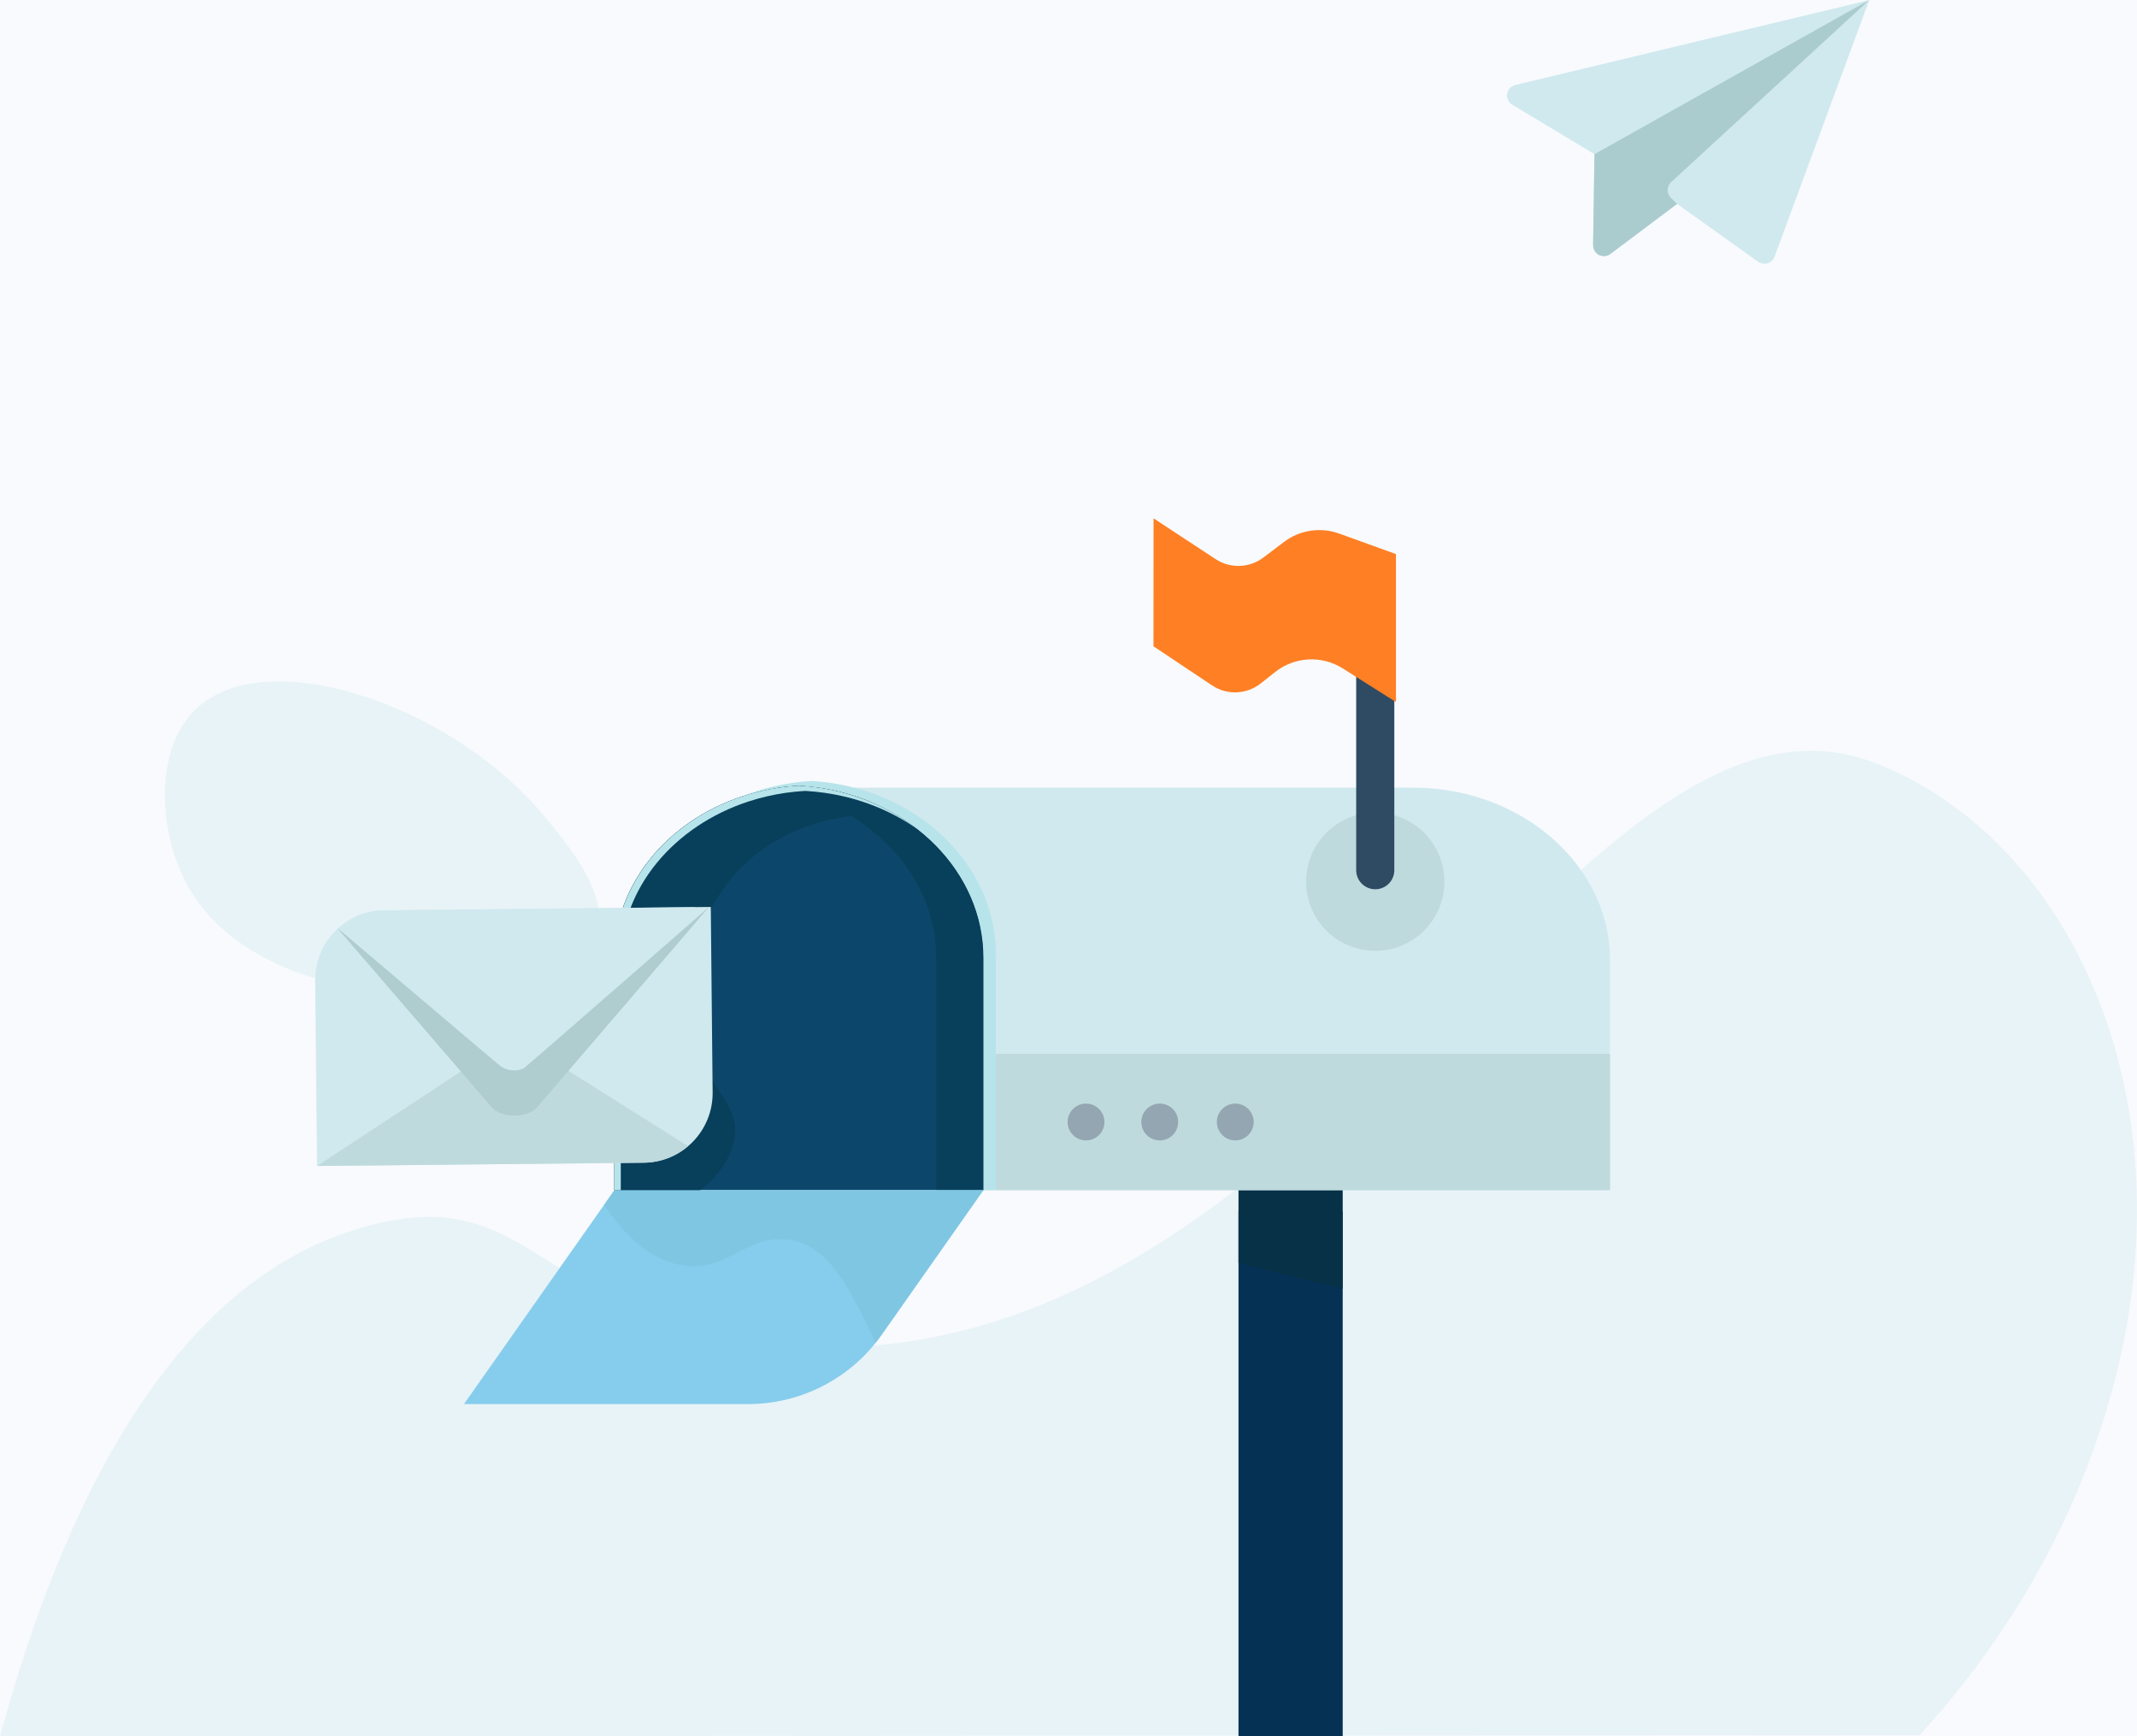 <svg xmlns="http://www.w3.org/2000/svg" xmlns:xlink="http://www.w3.org/1999/xlink" id="Layer_1" x="0px" y="0px" viewBox="0 0 2993.9 2432.7" style="enable-background:new 0 0 2993.9 2432.7;" xml:space="preserve"><rect x="0" y="0" width="2993.9" height="2432.7" fill="#808080" stroke="none"/><style type="text/css">	.st0{fill:#F8FAFD;stroke:#000000;stroke-miterlimit:10;}	.st1{opacity:0.4;fill:#D0E9EE;enable-background:new    ;}	.st2{fill:#D0E9EE;enable-background:new    ;}	.st3{fill:#AACCCE;enable-background:new    ;}	.st4{fill:#0C476B;}	.st5{fill:#B7E4EA;enable-background:new    ;}	.st6{fill:#08405B;}	.st7{fill:#86CDED;}	.st8{fill:#053254;}	.st9{fill:#BFDADD;enable-background:new    ;}	.st10{fill:#063147;}	.st11{opacity:0.57;fill:#79C1DB;enable-background:new    ;}	.st12{opacity:0.66;fill:#7C8B9B;enable-background:new    ;}	.st13{fill:none;stroke:#2F4B63;stroke-width:53.42;stroke-linecap:round;stroke-miterlimit:10;}	.st14{fill:#FF7F24;}	.st15{fill:#98CFF4;}	.st16{fill:#AFCCCE;enable-background:new    ;}	.st17{opacity:0.4;fill:#93CFD8;enable-background:new    ;}</style><g id="Layer_1_00000167385930093101287500000011404934062798572697_">	<rect x="-241.3" y="-96.4" class="st0" width="3719.5" height="2802.1"></rect>	<path class="st1" d="M833.8,1310.3c-48.6,109.9-458.4,132.9-570.6-69c-41.4-74.5-47.4-189,9.3-245.9   c96.4-96.7,357.3-10.1,488.1,145.9C795.2,1182.5,857.5,1256.8,833.8,1310.3z"></path>	<path class="st1" d="M2958.9,1948.6c-63.4,232-188,393.3-269.6,482.5l-962.7,0.6l-244.2,0.1l-596,0.4l-521.9,0.3L0,2432.7   c73-267,213.4-621.2,496.7-709.6c244.8-76.4,250.7,112.2,548.8,156.1c786.4,115.8,1154.9-980.7,1584.8-808.9   C2903.9,1179.7,3070.1,1542.2,2958.9,1948.6z"></path>	<path class="st2" d="M2329.5,266.1l20.1,19.6l-92.3,69.3c-7,5.3-16.9,3.9-22.2-3.1c-2.1-2.8-3.2-6.3-3.2-9.8l2-126.1l-115.2-69.3   c-7.1-4.3-9.5-13.6-5.2-20.7c2.1-3.5,5.5-6,9.4-6.9l495.9-119L2329.5,266.1z"></path>	<path class="st3" d="M2233.8,216l385-216l-269.3,285.7l-93.5,70.2c-6.7,5-16.1,3.7-21.1-3c-2-2.7-3.1-5.9-3-9.3L2233.8,216z"></path>	<path class="st2" d="M2618.8,0l-132.7,359.7c-2.9,7.8-11.6,11.8-19.4,8.9c-1.3-0.5-2.5-1.1-3.6-1.9l-113.6-81.1l-8.6-8.4   c-6-5.8-6.1-15.4-0.3-21.4c0.2-0.2,0.4-0.4,0.6-0.6L2618.8,0z"></path>	<path class="st2" d="M2255.6,1344.9v322.6H860.8v-325.7c0-119.5,100.5-219.6,231.2-238.2h888c103.1,0,193.5,50.3,240.7,124.2   C2242.9,1262.5,2255.6,1302.5,2255.6,1344.9z"></path>	<path class="st4" d="M1377.7,1341.8v325.7H860.8v-325.7c0-103.1,74.9-191.8,179.4-226.1c16.9-5.5,34.2-9.6,51.8-12.1   c8.9-1.4,18-2.2,27.2-2.7c9.2,0.5,18.3,1.4,27.2,2.7c27.4,3.9,54.2,11.6,79.5,22.8C1315.8,1166.2,1377.7,1248,1377.7,1341.8z"></path>	<path class="st5" d="M1395.3,1337.9v329.6h-17.7v-325.7c0-119.5-100.5-219.6-231.2-238.2c-9-1.4-18-2.2-27.2-2.7   c-9.2,0.5-18.3,1.4-27.2,2.7c-17.6,2.5-34.9,6.6-51.8,12.1c22.3-9,45.7-15.3,69.5-18.7c8.9-1.4,18-2.3,27.2-2.8   c9.2,0.5,18.2,1.4,27.2,2.8C1294.8,1115.8,1395.3,1217.1,1395.3,1337.9z"></path>	<path class="st6" d="M1377.7,1341.8v325.7h-66.2v-325.7c0-117.7-97.4-216.5-225.3-237.3c1.9-0.3,3.9-0.6,5.9-0.9   c8.9-1.4,18-2.2,27.2-2.7c9.2,0.5,18.3,1.4,27.2,2.7C1277.2,1122.2,1377.7,1222.3,1377.7,1341.8z"></path>	<path class="st7" d="M1377.7,1667.5l-142.5,202.6c-2.7,3.8-5.4,7.5-8.3,11.1c-43.4,54.4-109.1,86-178.7,86H650l196.3-279.1   l14.5-20.7L1377.7,1667.5z"></path>	<rect x="1735.1" y="1697.1" class="st8" width="146" height="735.6"></rect>	<circle class="st9" cx="1926.7" cy="1235.3" r="96.9"></circle>	<polygon class="st10" points="1881.1,1667.5 1881.1,1805.7 1735.1,1769.4 1735.1,1667.5  "></polygon>	<rect x="1395.3" y="1476.5" class="st9" width="860.3" height="191"></rect>	<path class="st11" d="M1377.7,1667.5l-142.5,202.6c-2.7,3.8-5.4,7.5-8.3,11.1c-31.9-61.8-59.1-137.1-124.8-144.5   c-56-6.3-81,43.4-141.2,36.8c-47.5-5.2-85.5-42-114.7-85.4l14.5-20.7L1377.7,1667.5L1377.7,1667.5z"></path>	<circle class="st12" cx="1521.5" cy="1572" r="25.8"></circle>	<circle class="st12" cx="1624.8" cy="1572" r="25.8"></circle>	<circle class="st12" cx="1730.6" cy="1572" r="25.8"></circle>	<path class="st6" d="M1226,1126.4l-4.8,14.9c-21.6,0.4-119.7,4.6-189.7,81.6c-62.1,68.3-79.4,169.1-55.1,244.8   c20.2,62.9,59.4,78.7,52.9,125.7c-4.1,29.4-23.8,55.3-48.5,74.1h-120v-325.7c0-103.1,74.9-191.8,179.4-226.1   c16.9-5.5,34.2-9.6,51.8-12.1c8.9-1.4,18-2.2,27.2-2.7c9.2,0.5,18.3,1.4,27.2,2.7C1173.9,1107.4,1200.7,1115.1,1226,1126.4z"></path>	<path class="st5" d="M1284.9,1161.5c-36.6-25.9-81-43.8-129.6-50.7c-8.9-1.3-18-2.2-27.2-2.7c-9.2,0.5-18.3,1.4-27.2,2.7   c-17.6,2.5-34.9,6.5-51.8,12c-104.5,33.9-179.4,121.4-179.4,223.2v321.5h-8.8v-325.8c0-103.1,74.9-191.8,179.4-226.1   c16.9-5.5,34.2-9.6,51.8-12.1c8.9-1.4,18-2.2,27.2-2.7c9.2,0.5,18.3,1.4,27.2,2.7C1199,1111.1,1246.7,1131.7,1284.9,1161.5z"></path>	<line class="st13" x1="1926.7" y1="836.4" x2="1926.7" y2="1219.2"></line>	<path class="st14" d="M1616,905.5l82.1,54.8c20.9,14,48.5,12.8,68.2-2.8l20.2-16c27.3-21.6,65.3-23.6,94.7-5l74.5,47.1V776.3   l-79.4-28.7c-26.1-9.4-55.2-5.1-77.3,11.6l-29.1,22c-19.6,14.8-46.3,15.6-66.8,2.2l-87-57.2L1616,905.5z"></path>	<path class="st2" d="M995.8,1270.7l2.6,259.9c0.5,53.8-42.6,97.9-96.5,98.4l-457.7,4.6l-2.6-259.8c-0.3-25.8,9.7-50.7,27.8-69.1   c1.1-1.1,2.2-2.3,3.5-3.3c0.1-0.1,0.3-0.2,0.4-0.3c0-0.1,0.1-0.1,0.2-0.2c17.6-16.2,40.7-25.3,64.6-25.5L995.8,1270.7z"></path>	<path class="st15" d="M881.6,1704.1c0,0.4-0.1,0.7-0.2,1.1c0-0.1,0-0.3,0-0.4L881.6,1704.1z"></path>	<path class="st9" d="M964,1605.8c-17.3,14.8-39.2,23-62,23.2l-457.7,4.6l0,0l275.8-181.4L964,1605.8z"></path>	<path class="st2" d="M986.1,1277.1L759,1476.7l-17.5,15.5l-1.4,1.2c-11.1,9.8-27.7,9.9-39,0.4l-2-1.7l-17.3-14.5l-208.9-176.1   c17.7-16.5,41-25.8,65.2-26l430.7-4.4C975.1,1270.9,981.2,1273.1,986.1,1277.1z"></path>	<path class="st16" d="M993.3,1270.7L753,1550.8c-13,16-50.6,16.3-64,0.7L473.2,1301c0-0.1,0.1-0.1,0.2-0.2L698.9,1492   c9.6,8.1,23.1,10.1,34.6,4.9C736.3,1495.7,993.3,1270.7,993.3,1270.7z"></path></g><g id="Layer_2_00000000918410031563192420000005953773174285812353_"></g><g>	<path class="st17" d="M4908.7,788.4c0,26.5,21.5,48,48,48h480c26.5,0,48-21.5,48-48v-176h-576V788.4z M5100.7,720.4   c0-6.6,5.4-12,12-12h136c6.6,0,12,5.4,12,12v40c0,6.6-5.4,12-12,12h-136c-6.6,0-12-5.4-12-12V720.4z M4972.7,720.4   c0-6.6,5.4-12,12-12h72c6.6,0,12,5.4,12,12v40c0,6.6-5.4,12-12,12h-72c-6.6,0-12-5.4-12-12V720.4z M5436.7,388.4h-480   c-26.5,0-48,21.5-48,48v48h576v-48C5484.7,409.9,5463.3,388.4,5436.7,388.4z"></path>	<path class="st7" d="M5484.7,612.4h-576v-128h576V612.4z"></path></g></svg>